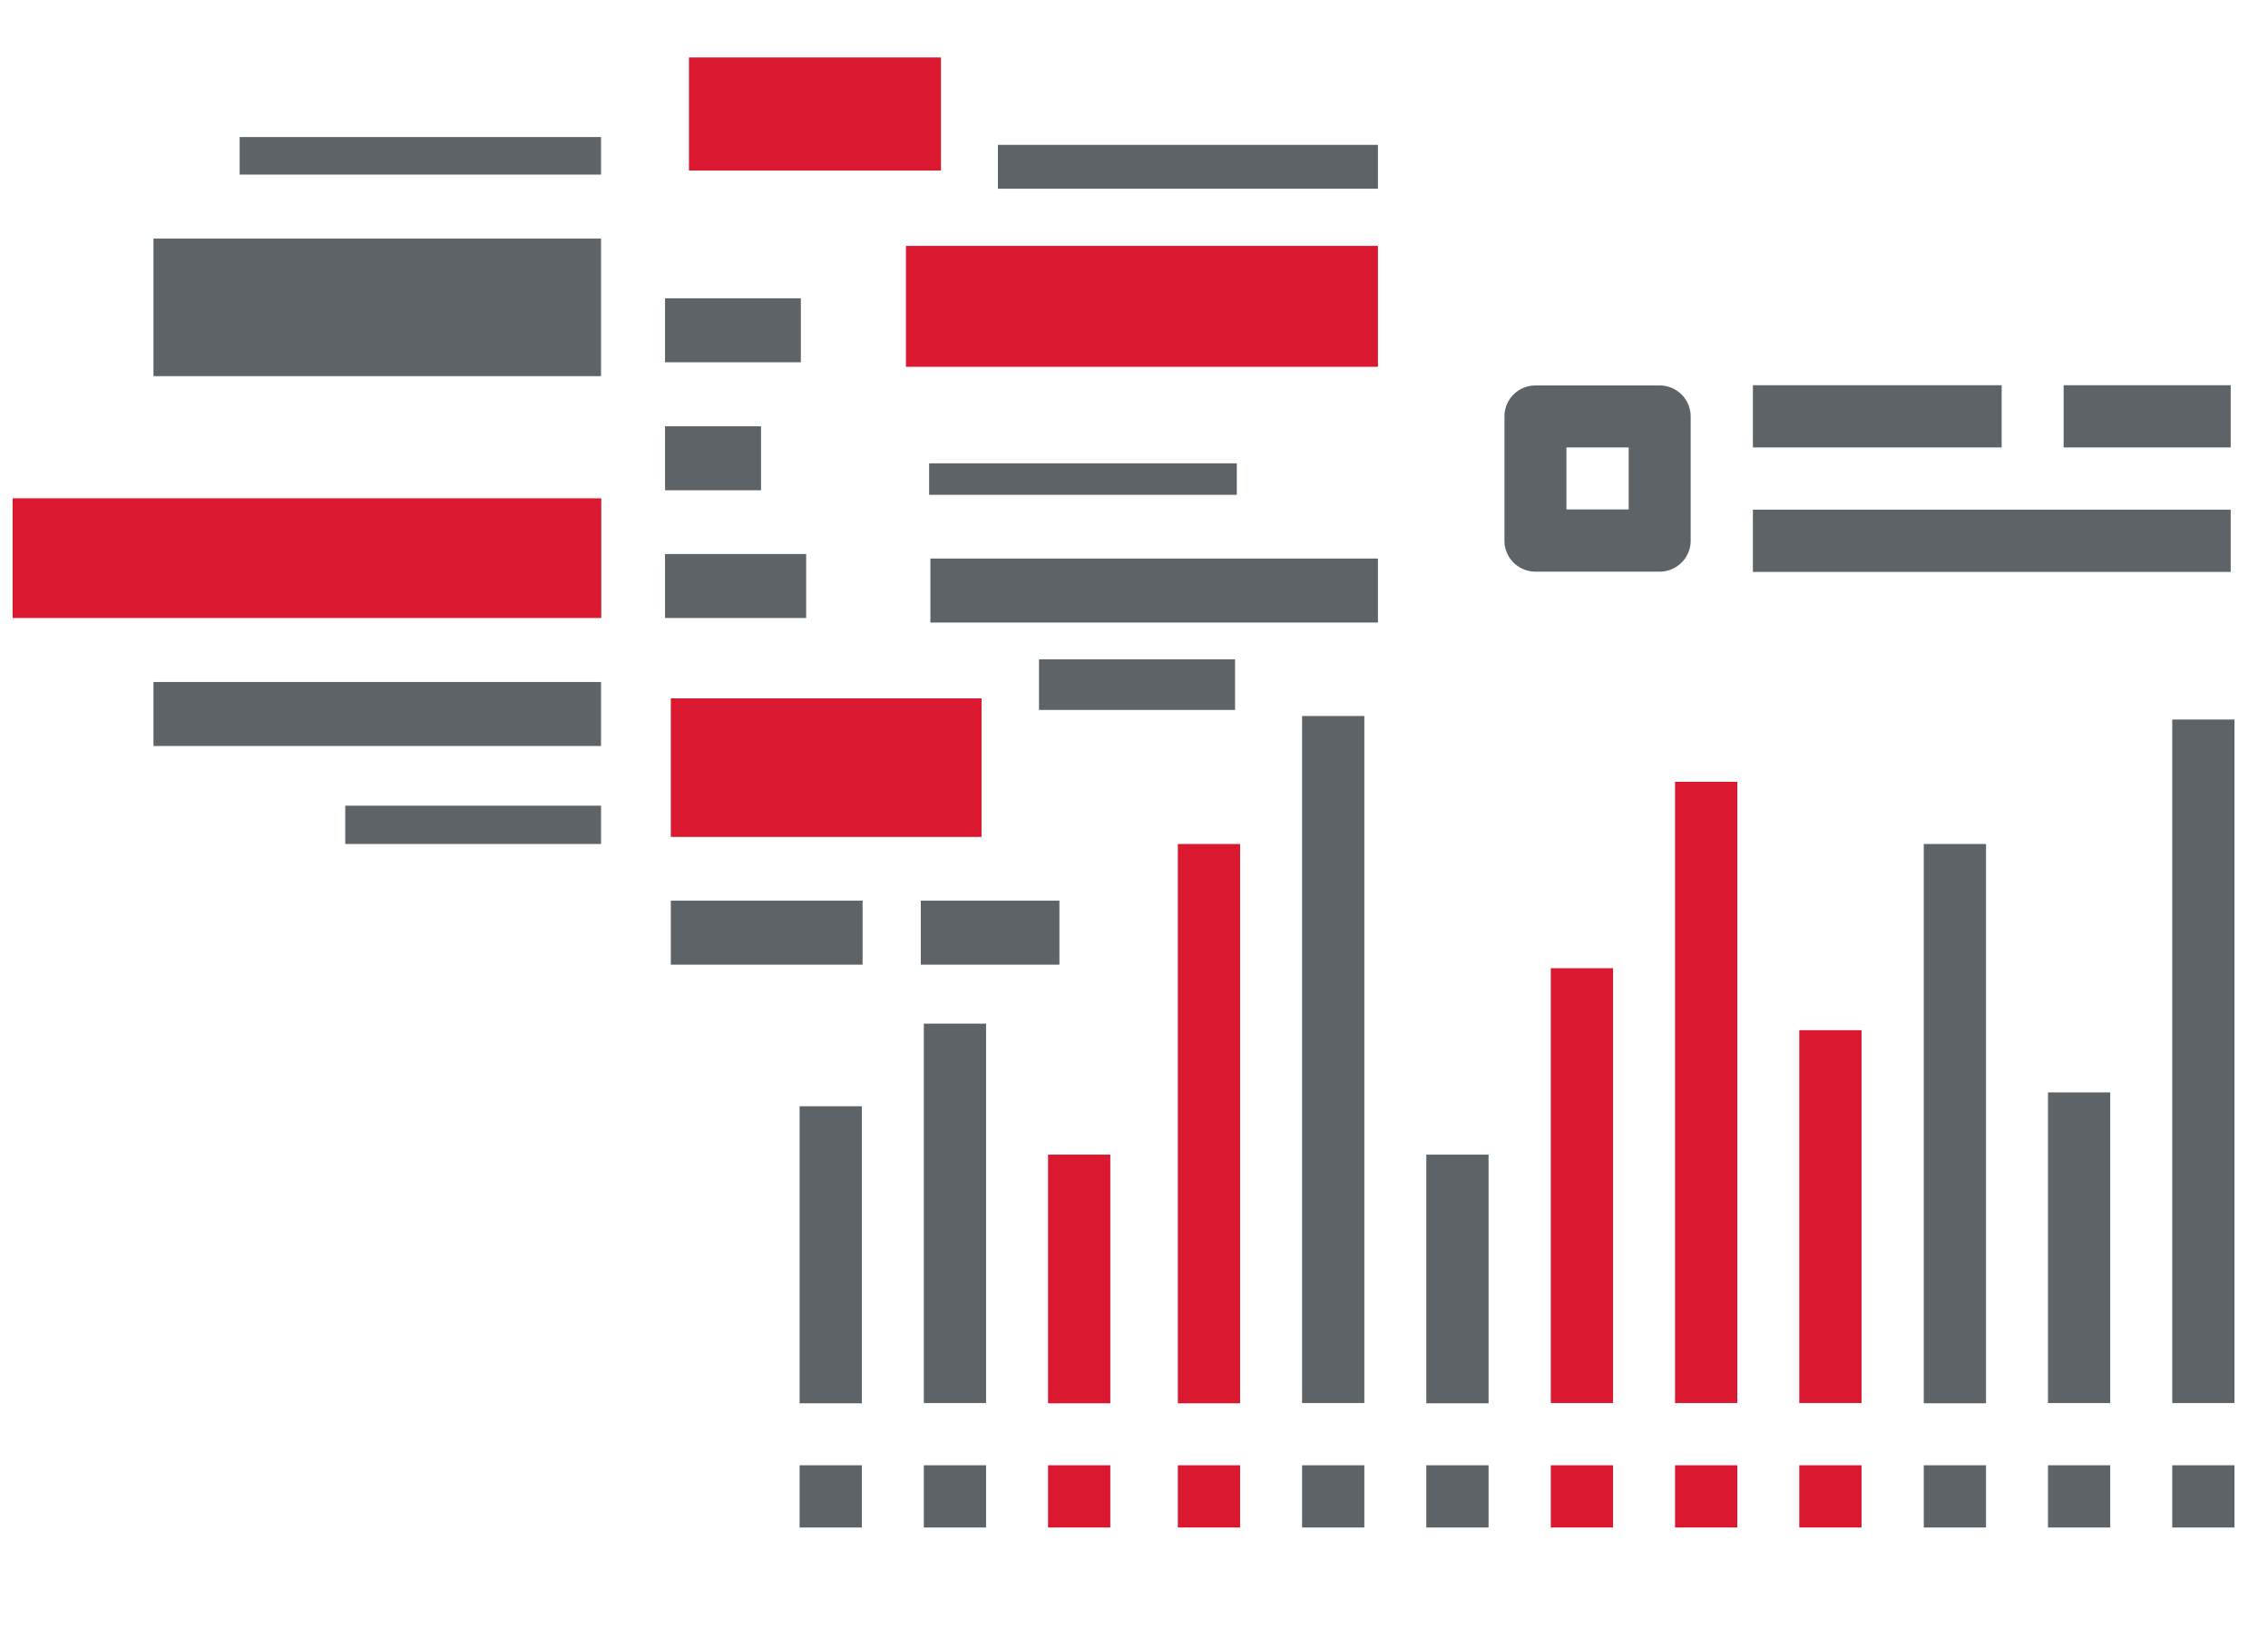 <svg id="Quality_MGMT" data-name="Quality MGMT" xmlns="http://www.w3.org/2000/svg" viewBox="0 0 90 65"><defs><style>.cls-1{fill:#5d6367;}.cls-2{fill:#da1931;}</style></defs><title>Dynamic_Reporting</title><rect class="cls-1" x="9.51" y="5.44" width="14.34" height="1.49"/><rect class="cls-1" x="6.09" y="9.47" width="17.76" height="5.46"/><rect class="cls-1" x="26.39" y="11.84" width="5.39" height="2.54"/><rect class="cls-1" x="26.39" y="16.92" width="3.81" height="2.54"/><rect class="cls-2" x="0.5" y="19.78" width="23.36" height="4.75"/><rect class="cls-1" x="26.39" y="21.99" width="5.6" height="2.54"/><rect class="cls-1" x="6.09" y="27.07" width="17.76" height="2.54"/><rect class="cls-2" x="26.62" y="27.72" width="12.33" height="5.5"/><rect class="cls-1" x="26.62" y="35.75" width="7.61" height="2.54"/><rect class="cls-1" x="13.7" y="31.98" width="10.15" height="1.52"/><rect class="cls-2" x="27.34" y="2.28" width="10" height="4.49"/><rect class="cls-1" x="36.54" y="35.75" width="5.5" height="2.54"/><rect class="cls-1" x="39.6" y="5.75" width="15.08" height="1.74"/><rect class="cls-2" x="35.95" y="9.76" width="18.73" height="4.8"/><rect class="cls-1" x="36.87" y="18.39" width="12.21" height="1.25"/><rect class="cls-1" x="36.92" y="22.17" width="17.76" height="2.54"/><rect class="cls-1" x="41.23" y="26.17" width="7.78" height="2.01"/><rect class="cls-1" x="51.67" y="58.16" width="2.47" height="2.47"/><rect class="cls-1" x="56.6" y="58.16" width="2.47" height="2.47"/><rect class="cls-2" x="61.54" y="58.16" width="2.47" height="2.47"/><rect class="cls-2" x="66.47" y="58.16" width="2.47" height="2.47"/><rect class="cls-2" x="71.4" y="58.16" width="2.47" height="2.47"/><rect class="cls-1" x="76.34" y="58.16" width="2.47" height="2.47"/><rect class="cls-1" x="81.27" y="58.16" width="2.47" height="2.47"/><rect class="cls-1" x="86.2" y="58.16" width="2.47" height="2.47"/><rect class="cls-1" x="69.56" y="15.29" width="9.87" height="2.47"/><rect class="cls-1" x="69.56" y="20.23" width="18.96" height="2.47"/><rect class="cls-1" x="51.67" y="28.42" width="2.47" height="27.27"/><rect class="cls-2" x="46.74" y="58.16" width="2.47" height="2.47"/><rect class="cls-2" x="46.74" y="33.5" width="2.47" height="22.2"/><rect class="cls-1" x="56.6" y="45.83" width="2.47" height="9.87"/><rect class="cls-1" x="36.66" y="58.16" width="2.47" height="2.47"/><rect class="cls-2" x="41.59" y="58.16" width="2.47" height="2.47"/><rect class="cls-1" x="36.66" y="40.63" width="2.47" height="15.06"/><rect class="cls-1" x="31.73" y="58.16" width="2.47" height="2.47"/><rect class="cls-1" x="31.73" y="43.91" width="2.47" height="11.79"/><rect class="cls-2" x="41.59" y="45.83" width="2.47" height="9.87"/><rect class="cls-2" x="66.47" y="31.03" width="2.47" height="24.66"/><rect class="cls-2" x="61.54" y="38.43" width="2.47" height="17.26"/><rect class="cls-2" x="71.4" y="40.89" width="2.47" height="14.8"/><rect class="cls-1" x="76.34" y="33.5" width="2.47" height="22.2"/><rect class="cls-1" x="81.27" y="43.36" width="2.47" height="12.33"/><rect class="cls-1" x="86.2" y="28.56" width="2.47" height="27.13"/><rect class="cls-1" x="81.89" y="15.29" width="6.63" height="2.47"/><path class="cls-1" d="M65.86,22.69H60.93a1.23,1.23,0,0,1-1.23-1.23V16.53a1.23,1.23,0,0,1,1.23-1.23h4.93a1.23,1.23,0,0,1,1.23,1.23v4.93A1.23,1.23,0,0,1,65.86,22.69Zm-3.7-2.47h2.47V17.76H62.16Z"/></svg>